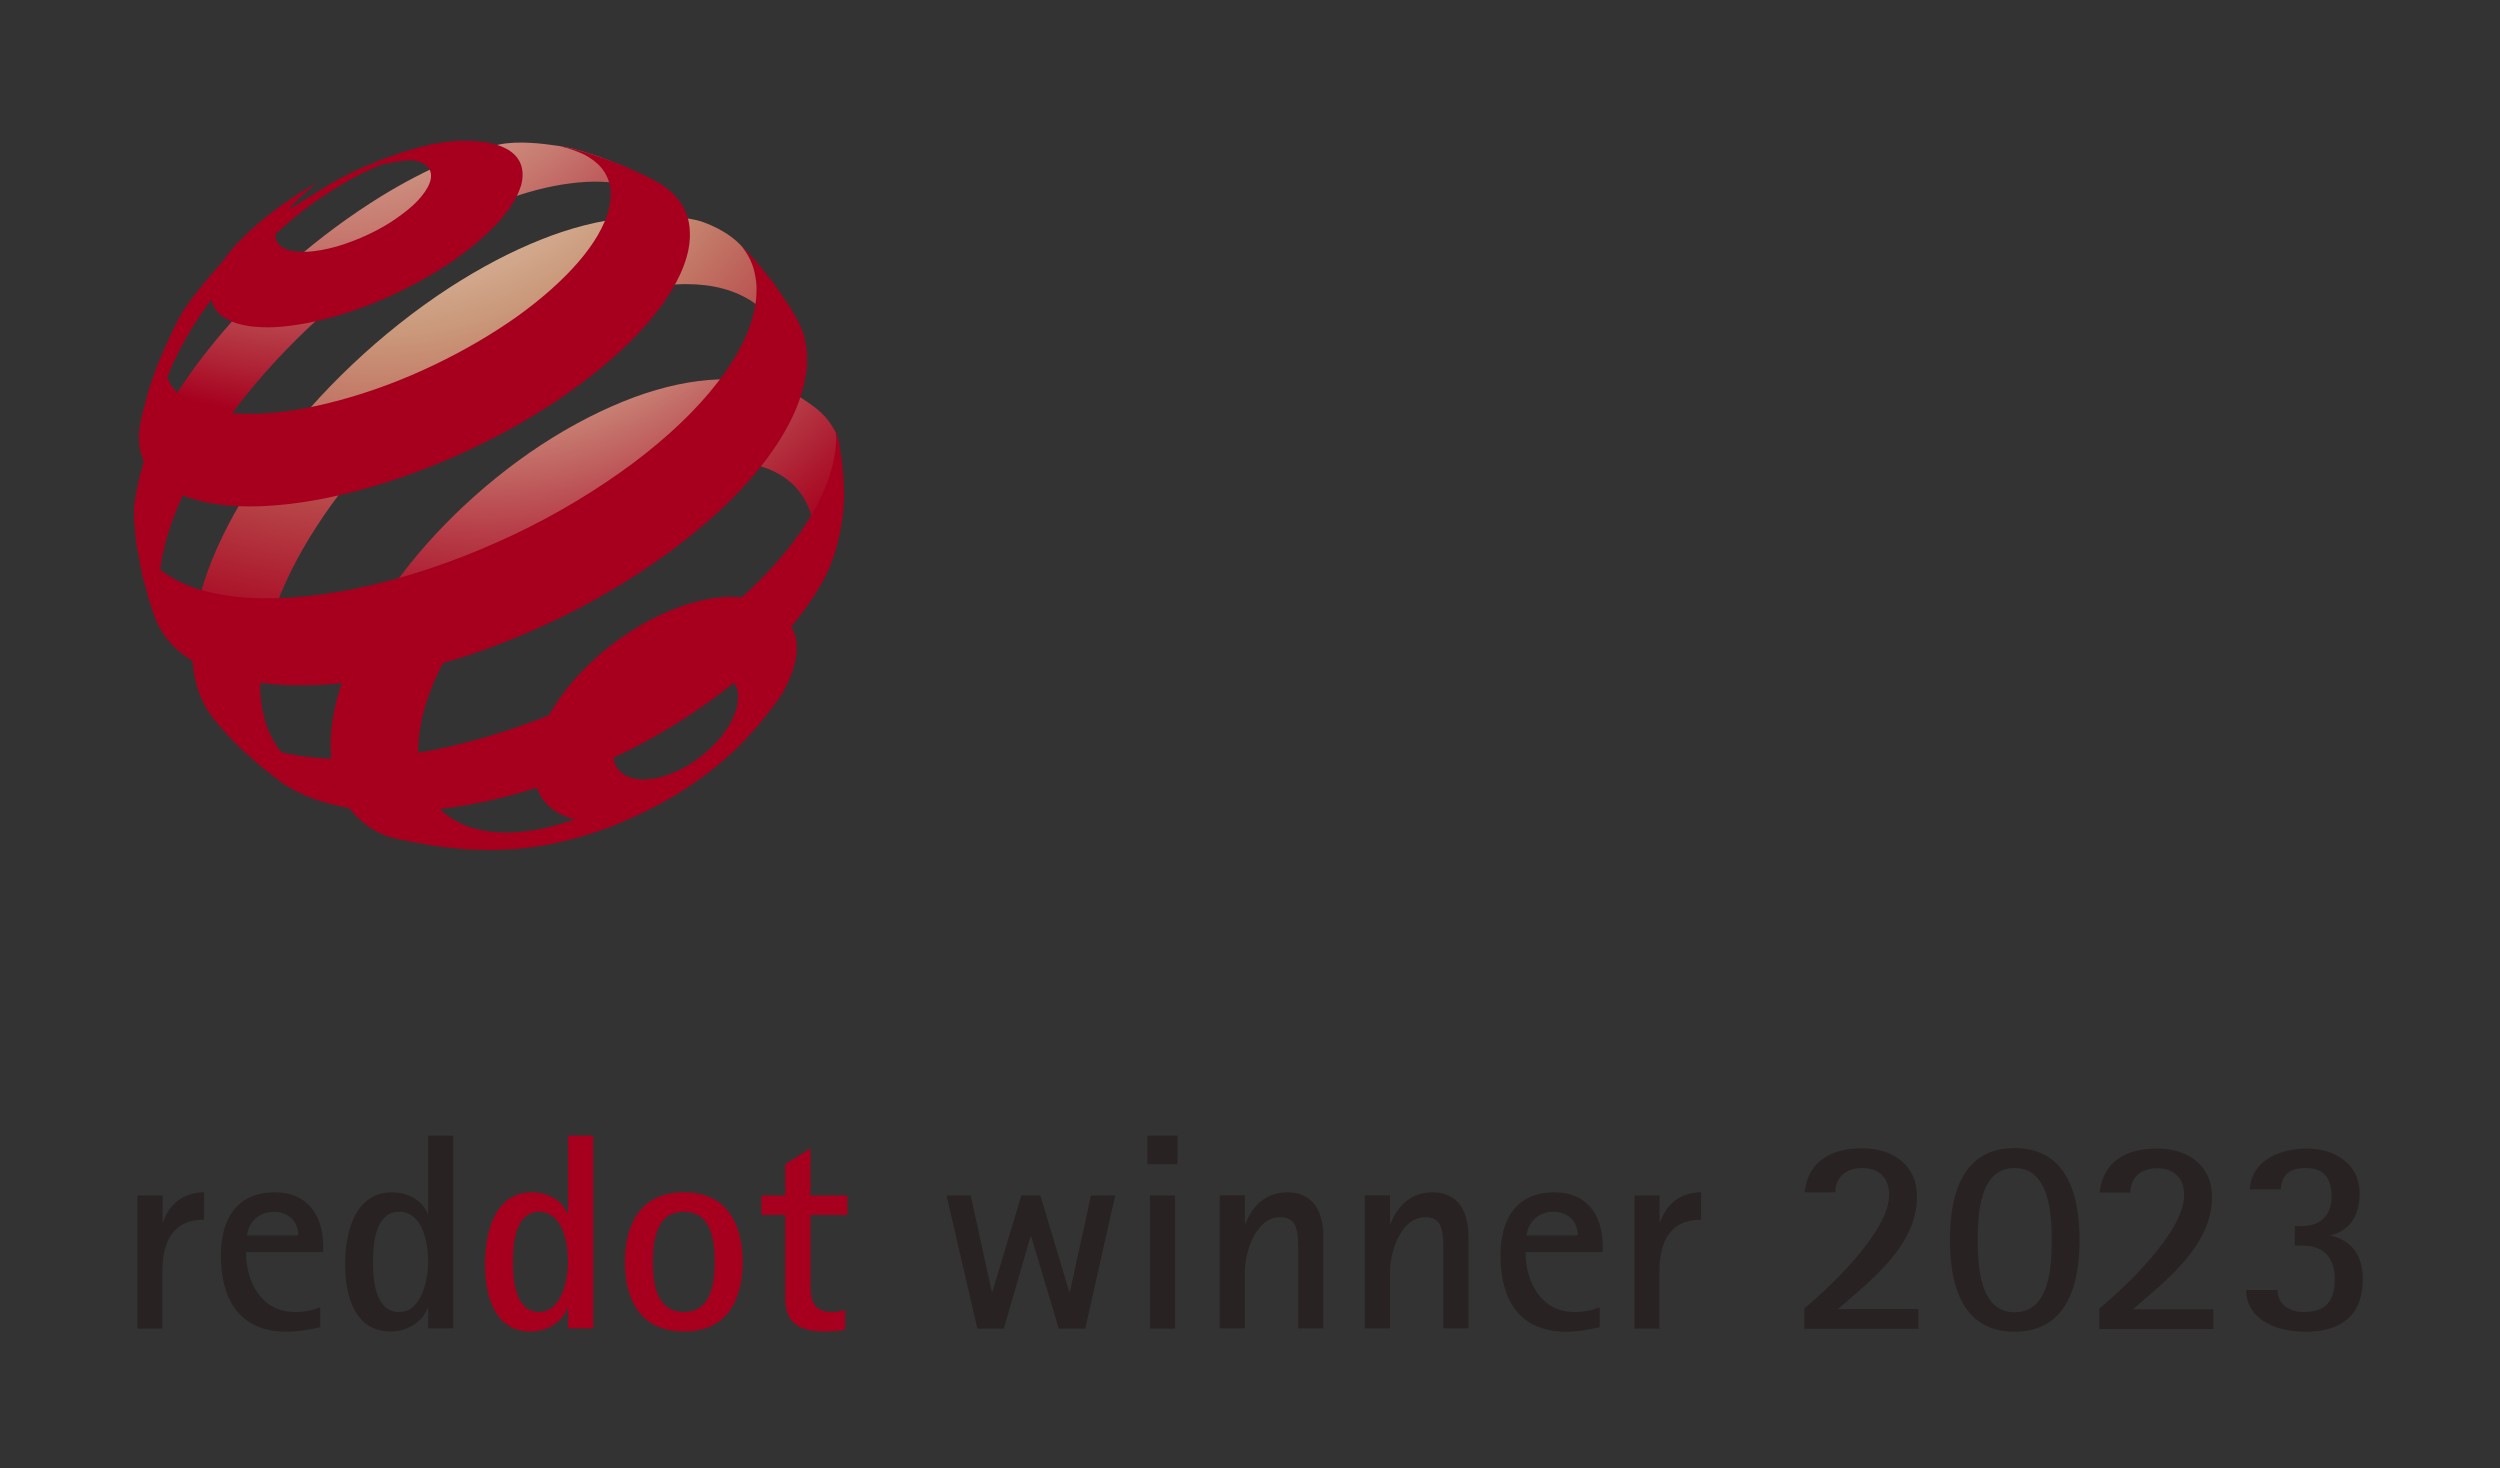 <?xml version="1.0" encoding="UTF-8"?>
<svg id="b" data-name="レイヤー 2" xmlns="http://www.w3.org/2000/svg" xmlns:xlink="http://www.w3.org/1999/xlink" viewBox="0 0 110.25 64.75">
  <rect x="0" y="0" width="110.25" height="64.75" fill="#333333" stroke="none"/>
  <defs>
    <style>
      .i {
        fill: #282322;
      }

      .i, .j, .k, .l, .m, .n, .o, .p {
        stroke-width: 0px;
      }

      .j {
        fill: url(#e);
      }

      .k {
        fill: url(#g);
      }

      .l {
        fill: #a6001e;
      }

      .m {
        fill: none;
      }

      .n {
        fill: url(#h);
      }

      .o {
        fill: url(#d);
      }

      .p {
        fill: url(#f);
      }
    </style>
    <radialGradient id="d" data-name="Unbenannter Verlauf 3" cx="1821.38" cy="2872.08" fx="1821.38" fy="2872.08" r="1.37" gradientTransform="translate(-13674.15 -21583.45) scale(7.52)" gradientUnits="userSpaceOnUse">
      <stop offset="0" stop-color="#fff"/>
      <stop offset=".18" stop-color="#efe2d8"/>
      <stop offset=".47" stop-color="#d5af94"/>
      <stop offset=".57" stop-color="#ca897a"/>
      <stop offset=".78" stop-color="#b73f49"/>
      <stop offset=".93" stop-color="#aa1129"/>
      <stop offset="1" stop-color="#a6001e"/>
    </radialGradient>
    <radialGradient id="e" data-name="Unbenannter Verlauf 5" cx="1818.31" cy="2870.53" fx="1818.31" fy="2870.53" r="1.33" gradientTransform="translate(-13674.15 -21583.45) scale(7.52)" gradientUnits="userSpaceOnUse">
      <stop offset="0" stop-color="#fff"/>
      <stop offset=".06" stop-color="#f2e6de"/>
      <stop offset=".12" stop-color="#e7d2c3"/>
      <stop offset=".19" stop-color="#dfc2ae"/>
      <stop offset=".27" stop-color="#d9b79f"/>
      <stop offset=".36" stop-color="#d6b196"/>
      <stop offset=".5" stop-color="#d5af94"/>
      <stop offset=".59" stop-color="#ca897a"/>
      <stop offset=".79" stop-color="#b73f49"/>
      <stop offset=".93" stop-color="#aa1129"/>
      <stop offset="1" stop-color="#a6001e"/>
    </radialGradient>
    <radialGradient id="f" data-name="Unbenannter Verlauf 2" cx="1820.25" cy="2869.35" fx="1820.25" fy="2869.35" r="3.22" gradientTransform="translate(-13674.15 -21583.45) scale(7.52)" gradientUnits="userSpaceOnUse">
      <stop offset="0" stop-color="#fff"/>
      <stop offset=".05" stop-color="#f7f1ed"/>
      <stop offset=".2" stop-color="#e5cdbd"/>
      <stop offset=".31" stop-color="#d9b79f"/>
      <stop offset=".38" stop-color="#d5af94"/>
      <stop offset=".45" stop-color="#d3a88f"/>
      <stop offset=".55" stop-color="#ce9784"/>
      <stop offset=".66" stop-color="#c77b71"/>
      <stop offset=".79" stop-color="#bc5457"/>
      <stop offset=".92" stop-color="#af2235"/>
      <stop offset="1" stop-color="#a6001e"/>
    </radialGradient>
    <radialGradient id="g" cx="1820.58" cy="2870.05" fx="1820.58" fy="2870.05" r="3.92" gradientTransform="translate(-13674.15 -21583.45) scale(7.52)" gradientUnits="userSpaceOnUse">
      <stop offset="0" stop-color="#fff"/>
      <stop offset=".02" stop-color="#fbf9f7"/>
      <stop offset=".14" stop-color="#ebd9cc"/>
      <stop offset=".26" stop-color="#dfc2ad"/>
      <stop offset=".35" stop-color="#d7b49a"/>
      <stop offset=".42" stop-color="#d5af94"/>
      <stop offset=".52" stop-color="#ca987a"/>
      <stop offset="1" stop-color="#a6001e"/>
    </radialGradient>
    <radialGradient id="h" data-name="Unbenannter Verlauf 3" cx="1821.21" cy="2870.78" fx="1821.21" fy="2870.78" r="3.15" xlink:href="#d"/>
  </defs>
  <g id="c" data-name="t">
    <g>
      <g>
        <polygon class="m" points="0 0 0 64.75 110.25 64.75 110.25 0 0 0 0 0"/>
        <path class="i" d="m47.86,58.59l1.32-5.87h-1.07l-.93,4.26h-.02l-1.28-4.26h-.84l-1.28,4.26h-.02l-.93-4.26h-1.07l1.36,5.87h1.17l1.18-4.07h.02l1.22,4.07h1.17Zm4.07-7.25v-1.26h-1.33v1.26h1.33Zm-.11,7.25v-5.87h-1.11v5.87h1.11Zm6.54,0v-4.07c0-1.02-.41-1.94-1.58-1.94-.93,0-1.53.56-1.86,1.39h-.02v-1.26h-1.11v5.87h1.11v-2.49c0-.86.47-2.41,1.55-2.41.63,0,.75.42.79.96.01.25.01.49.01.73v3.21h1.11Zm6.4,0v-4.07c0-1.02-.41-1.94-1.58-1.94-.93,0-1.53.56-1.86,1.39h-.02v-1.26h-1.11v5.87h1.11v-2.49c0-.86.47-2.41,1.55-2.41.63,0,.75.42.79.96.01.25.01.49.01.73v3.21h1.11Zm5.79-.94c-.36.14-.72.21-1.11.21-1.48,0-2.16-1.32-2.16-2.64h3.4v-.28c0-1.34-.69-2.36-2.12-2.36-1.69,0-2.39,1.18-2.39,2.79,0,1.92.81,3.36,2.91,3.36.51,0,.97-.09,1.47-.2v-.88h0Zm-3.22-3.17c0-.11.04-.25.09-.36.2-.44.6-.68,1.09-.68.62,0,1.07.41,1.07,1.04h-2.25Zm5.85,4.11v-2.49c0-1.28.42-2.31,1.84-2.31v-1.21c-.88,0-1.53.49-1.81,1.32h-.02v-1.18h-1.11v5.87h1.11Zm11.42,0v-.86h-3.55c1.48-1.28,3.49-2.81,3.49-4.96,0-1.42-1.1-2.13-2.42-2.13s-2.38.53-2.54,1.94h1.36c0-.7.52-1.07,1.17-1.07.75,0,1.2.43,1.2,1.18,0,1.6-2.55,4.02-3.74,5.01v.9h5.03Zm4.24.14c2.34,0,2.87-2.11,2.87-4.05s-.53-4.05-2.87-4.05-2.85,2.12-2.85,4.05.51,4.05,2.85,4.05h0Zm0-.86c-1.54,0-1.62-2.07-1.62-3.18s.07-3.18,1.62-3.18,1.64,2.06,1.64,3.18-.07,3.18-1.64,3.18h0Zm8.77.73v-.86h-3.55c1.48-1.28,3.49-2.81,3.49-4.96,0-1.42-1.1-2.13-2.42-2.13s-2.38.53-2.54,1.94h1.36c0-.7.52-1.07,1.17-1.07.75,0,1.2.43,1.2,1.18,0,1.6-2.55,4.02-3.74,5.01v.9h5.03Zm5.19-4.13c.91-.22,1.26-.97,1.26-1.85,0-1.3-1.11-1.97-2.31-1.97-1.13,0-2.47.48-2.53,1.8h1.36c.06-.68.43-.94,1.11-.94.84,0,1.13.49,1.13,1.28s-.49,1.28-1.3,1.28h-.32v.86h.32c.97,0,1.44.54,1.44,1.49s-.38,1.44-1.37,1.44c-.6,0-1.15-.32-1.15-.97h-1.39c.04,1.39,1.44,1.84,2.62,1.84,1.55,0,2.53-.69,2.53-2.33,0-.97-.44-1.69-1.41-1.91v-.02h0Z"/>
        <path class="l" d="m26.16,58.59v-8.51h-1.11v3.45h-.02c-.23-.63-.93-.95-1.57-.95-1.68,0-2.07,1.84-2.07,3.17s.38,2.97,2.01,2.97c.67,0,1.39-.37,1.63-1.04h.02v.9h1.11Zm-2.38-.73c-1.07,0-1.16-1.43-1.16-2.21s.1-2.21,1.15-2.21,1.28,1.38,1.28,2.2c0,.75-.27,2.22-1.27,2.22h0Zm6.38.86c1.88,0,2.59-1.36,2.59-3.07s-.72-3.07-2.59-3.07-2.6,1.36-2.6,3.07.72,3.07,2.6,3.07h0Zm0-.86c-1.22,0-1.37-1.27-1.37-2.21s.15-2.21,1.37-2.21,1.36,1.28,1.36,2.21-.15,2.21-1.36,2.21h0Zm7.11-.09c-.19.06-.39.09-.59.09-.78,0-.94-.49-.94-1.15v-3.13h1.63v-.86h-1.63v-2.07l-1.11.69v1.38h-1.05v.86h1.05v3.71c0,1.12.73,1.43,1.76,1.43.3,0,.59-.02.88-.09v-.86h0Z"/>
        <path class="i" d="m7.16,58.59v-2.49c0-1.28.42-2.31,1.84-2.31v-1.21c-.88,0-1.53.49-1.81,1.32h-.02v-1.18h-1.11v5.87h1.11Zm6.96-.94c-.36.14-.72.21-1.11.21-1.48,0-2.16-1.32-2.16-2.64h3.4v-.28c0-1.34-.69-2.36-2.12-2.36-1.69,0-2.39,1.18-2.39,2.79,0,1.92.81,3.36,2.91,3.36.51,0,.97-.09,1.47-.2v-.88h0Zm-3.22-3.17c0-.11.04-.25.09-.36.2-.44.6-.68,1.09-.68.62,0,1.07.41,1.07,1.04h-2.25Zm9.09,4.11v-8.51h-1.11v3.45h-.02c-.23-.63-.93-.95-1.57-.95-1.68,0-2.07,1.84-2.07,3.17s.38,2.97,2.01,2.97c.67,0,1.39-.37,1.63-1.04h.02v.9h1.11Zm-2.38-.73c-1.07,0-1.16-1.43-1.16-2.21s.1-2.21,1.15-2.21,1.28,1.38,1.28,2.2c0,.75-.27,2.22-1.27,2.22h0Z"/>
      </g>
      <g>
        <path class="o" d="m35.13,28.44c.04.58-.13,1.14-.51,1.9-.31.63-.84,1.13-1.36,1.77-.53.65-1.15,1.24-1.87,1.79-.71.55-1.35,1.08-2.18,1.44-.82.37-1.57.77-2.28.86-.7.08-1.32.03-1.84-.14-.51-.17-.91-.46-1.18-.85-.27-.39-.4-.89-.38-1.47.02-.58.2-1.2.49-1.82.29-.62.71-1.24,1.21-1.83.5-.59,1.09-1.15,1.75-1.66.66-.5,1.38-.95,2.14-1.31.76-.36,1.5-.59,2.17-.71.68-.12,1.3-.11,1.84,0,.54.12,1.02.3,1.34.65.33.35.63.8.67,1.37h0Zm-2.57,2.28c-.01-.28-.1-.51-.26-.68-.15-.17-.36-.29-.62-.36-.25-.06-.55-.07-.88-.02-.33.05-.69.16-1.06.33-.37.17-.73.39-1.05.63-.32.25-.61.52-.85.81-.24.29-.44.59-.58.9-.14.3-.21.6-.22.88,0,.28.07.52.21.7.14.18.34.32.59.39.25.08.55.1.88.05.34-.04.7-.15,1.09-.32.39-.17.76-.4,1.09-.66.33-.26.63-.55.88-.85.25-.3.44-.62.58-.93.13-.31.2-.61.18-.89h0Z"/>
        <path class="j" d="m14.08,8.41c-2.13,1.33-3.4,2.03-4.97,3.94-.63.77-1,1.21-1.43,2.1-.22.44-.47,1.17-.47,1.17l-.11.82-.17,1.11-.08.99v.34c-.01-.09,0-.17,0-.26,0-.09.02-.18.03-.27.01-.09.03-.18.05-.28.02-.09.04-.19.07-.29.26-.98.69-2.01,1.38-3.17.76-1.27,1.35-1.92,2.4-2.95,1.05-1.02,1.74-1.77,3.01-2.69.77-.56,2.65-1.75,3.76-1.9.44-.06-1.01.05-1.58.32-.77.36-1.18.57-1.89,1.02h0Z"/>
        <path class="p" d="m29.58,9.27l-.81-.84-.86-.76-.43-.34-.98-.39c-.53-.17-1.19-.41-1.9-.51-.68-.1-1.74-.23-2.57-.06-.82.18-1.37.37-2.31.77-.93.39-1.9.9-2.9,1.51-1.39.86-2.73,1.85-3.95,2.92-1.23,1.07-2.36,2.24-3.34,3.42-.99,1.2-1.84,2.43-2.48,3.64-.66,1.22-.93,2.43-1.12,3.54-.04.22,0,.42-.02.63-.01.2.17,1.49.4,2.43.1.4.14.63.28,1.01.16.45.49,1.13.49,1.13l.16.29.37.6c-.13-.21-.25-.44-.34-.68-.09-.24-.16-.51-.2-.79-.04-.28-.07-.57-.06-.88,0-.31.03-.63.08-.98.18-1.2.64-2.49,1.32-3.8.66-1.28,1.54-2.59,2.57-3.86,1.02-1.25,2.2-2.47,3.48-3.6,1.28-1.12,2.68-2.16,4.15-3.05,1.19-.72,2.34-1.29,3.43-1.71,1.1-.43,2.14-.7,3.09-.82.97-.13,1.84-.1,2.6.09.77.19,1.41.55,1.88,1.08"/>
        <path class="k" d="m34.82,15.71l-1.34-3.53-.35-.77c-.47-.78-1.23-1.29-2.11-1.61-.86-.31-2.38-.29-3.52-.18-1.12.12-2.35.43-3.65.95-1.28.51-2.63,1.21-4.02,2.11-1.54,1-2.99,2.16-4.3,3.4-1.31,1.24-2.5,2.58-3.5,3.95-1.02,1.38-1.86,2.79-2.47,4.17-.62,1.4-1,2.78-1.07,4.04-.03.48-.01.93.05,1.34.06.42.16.8.31,1.15.15.35.33.67.56.95.23.29.5.53.8.74l1.05.67,1,.53,1.11.49.99.35c-.48-.15-.9-.36-1.27-.63-.36-.27-.67-.6-.92-.98-.24-.38-.43-.81-.54-1.3-.12-.48-.17-1.01-.15-1.59.04-1.19.36-2.49.91-3.8.54-1.3,1.31-2.63,2.24-3.92.93-1.28,2.02-2.53,3.24-3.69,1.22-1.16,2.57-2.23,4.02-3.15,1.44-.92,2.85-1.61,4.17-2.07,1.34-.47,3.1-.81,4.22-.8,1.14,0,2.13.26,2.91.78.8.53.95,1.41,1.21,2.48l.42-.09h0Z"/>
        <path class="n" d="m35.86,23.01c-.19-.84-.61-1.48-1.22-1.92-.6-.43-1.36-.67-2.25-.71-.87-.04-1.86.1-2.92.43-1.04.32-2.15.83-3.29,1.52-1.13.69-2.18,1.5-3.12,2.38-.94.88-1.77,1.83-2.47,2.81-.69.98-1.25,1.99-1.62,2.97-.37.99-.56,1.96-.52,2.84.04.79.26,1.45.63,1.97.38.53.91.91,1.57,1.15.67.24,1.47.32,2.37.23.91-.09,1.91-.35,2.97-.78l-.2.08-.92.34-.28.09-1.01.29-1.05.23-.57.1-1.15.15-1.17.07h-.17c-.79-.03-1.41-.13-2.04-.27-.61-.14-1.11-.44-1.53-.81-.42-.37-.74-.82-.97-1.36-.22-.53-.34-1.14-.35-1.84-.02-1.1.25-2.31.75-3.54.49-1.21,1.2-2.46,2.08-3.68.87-1.21,1.92-2.39,3.09-3.48,1.17-1.09,2.48-2.11,3.87-2.97,1.41-.87,2.79-1.52,4.08-1.95,1.31-.43,2.55-.64,3.64-.62,1.11.02,2.56.35,3.31.86.66.44,1.06.73,1.46,1.48.08.16.07.3.12.46-.01.27-.17,1.73-.23,2-.05.27-.12.53-.19.79-.07.26-.63.45-.72.71"/>
        <path class="l" d="m22.97,8.2c-.15.5-.49,1.04-.99,1.59-.5.55-1.15,1.11-1.9,1.64-.76.53-1.62,1.03-2.54,1.47-.92.44-1.89.81-2.86,1.08-.97.27-1.84.41-2.59.45-.74.03-1.36-.05-1.82-.23-.46-.18-.77-.45-.9-.81-.13-.35-.1-.79.13-1.3.07-.15.15-.31.25-.46.1-.16.21-.31.34-.47.13-.16.26-.31.41-.47.15-.16.31-.31.48-.47l.46-.41.45-.37.43-.32.43-.3.42-.28.41-.25.41-.23s-.82.63-1.23,1.15c-.23.29-.41.54-.52.79-.11.25-.12.46-.04.63.08.17.24.3.47.38.23.08.54.11.91.09.37-.02.8-.1,1.27-.23.47-.14.95-.32,1.39-.53.45-.21.87-.45,1.24-.71.37-.26.7-.52.95-.79.25-.27.43-.53.52-.78.09-.24.07-.45-.02-.61-.1-.16-.28-.27-.52-.34-.25-.07-.55-.05-.91.02-.35.07-.76.1-1.22.23-.29.09-.46.15-.74.28.86-.45,1.37-.66,2.29-.95.6-.19,1.01-.3,1.56-.39.64-.11,1.18-.11,1.66-.07.49.04.9.14,1.22.3.33.16.56.39.68.67.12.28.13.63.02,1.02h0Z"/>
        <path class="l" d="m34.96,29.55s-.21.58-.4.92c-.18.32-.53.77-.53.77,0,0-.12.15-.19.25-.21.27-.57.69-.57.69l-.48.52c-.49.51-1.05,1-1.67,1.46-.62.47-1.3.9-2.01,1.29-.72.39-1.48.74-2.26,1.04-.78.29-1.58.53-2.39.7-.16.03-.32.06-.47.09-.16.03-.31.05-.46.07-.15.02-.3.04-.45.06-.15.02-.3.03-.44.04l-.88.04h-.2s-.94-.03-.94-.03l-.96-.09s-.16-.02-.27-.04c-.4-.05-.62-.09-1.02-.17-.4-.08-1.02-.25-1.02-.25l-.51-.17-.14-.07c.36.14.84.28,1.31.35.47.07.98.11,1.51.12.54,0,1.1-.02,1.7-.08.59-.06,1.21-.16,1.86-.3,1.47-.31,2.93-.8,4.31-1.41,1.38-.62,2.69-1.36,3.85-2.18,1.16-.82,2.17-1.72,3-2.65.28-.32.52-.61.76-.97,0-.01,0,.01,0,.01h0Z"/>
        <path class="l" d="m26.51,6.94l1.03.39,1.02.47.36.19c.28.15.53.33.74.53.21.2.38.43.51.68.13.25.21.53.24.83.03.3.02.63-.05.98-.19.93-.73,1.93-1.56,2.95-.85,1.04-1.98,2.08-3.33,3.07-1.36,1-2.93,1.93-4.61,2.73-1.68.8-3.46,1.46-5.24,1.92-1.59.41-3.04.62-4.29.65-1.24.03-2.29-.12-3.11-.42-.81-.29-1.4-.73-1.74-1.3-.34-.55-.44-1.23-.28-2l.07-.33.29-1.09.37-1.06.38-.89.35-.73-.06.15s-.01.03-.01.03c-.33.73-.4,1.36-.23,1.89.17.54.6.96,1.24,1.25.65.29,1.53.44,2.59.42,1.08-.02,2.34-.21,3.75-.59,1.42-.38,2.83-.91,4.17-1.55,1.34-.64,2.59-1.37,3.69-2.15,1.09-.78,2.01-1.6,2.71-2.41.69-.8,1.15-1.59,1.34-2.32.09-.38.11-.72.05-1.03-.06-.3-.19-.57-.38-.8-.19-.23-.45-.42-.75-.58-.21-.1-.44-.19-.69-.27l-.38-.1c.16.02.26.04.38.07,0,0,.37.09.61.16.34.1.86.28.86.28h0Z"/>
        <path class="l" d="m33.36,11.54l.77.96.7,1.03.31.53c.09.16.17.34.24.52.07.18.12.37.15.56.04.2.06.4.06.62,0,.21,0,.44-.04.67-.15,1.18-.74,2.45-1.68,3.73-.96,1.31-2.29,2.61-3.89,3.84-1.62,1.24-3.49,2.39-5.52,3.36-2.03.97-4.18,1.75-6.34,2.25-1.54.36-2.97.56-4.26.6-1.27.05-2.41-.05-3.38-.28-.95-.23-1.75-.57-2.36-1.03-.6-.45-1.03-1-1.28-1.65l-.24-.7-.33-1.2-.23-1.21-.05-.34-.07-.68c0-.06,0,0,0,0,.09.65.36,1.22.81,1.69.5.53,1.23.94,2.14,1.21.93.27,2.07.4,3.37.36,1.32-.04,2.82-.25,4.44-.65,2.04-.5,4.07-1.25,5.99-2.16,1.92-.91,3.69-1.99,5.24-3.14,1.52-1.14,2.8-2.35,3.73-3.56.92-1.18,1.5-2.35,1.67-3.43.05-.3.06-.59.05-.87-.02-.27-.07-.53-.14-.77-.08-.24-.18-.46-.32-.67-.08-.13-.17-.25-.27-.36,0,0,0,0,0,0l.64.67.1.11h0Z"/>
        <path class="l" d="m37.15,20.54c.09.98.12,1.55-.03,2.51-.24,1.5-.63,2.38-1.47,3.6-.86,1.24-2.04,2.47-3.47,3.61-1.45,1.15-3.13,2.2-4.96,3.08-1.83.87-3.78,1.56-5.74,1.99-1.02.22-1.99.36-2.9.42-.9.06-1.74.05-2.52-.03-.77-.08-1.46-.23-2.08-.44-.61-.21-1.15-.48-1.6-.8l-.95-.74-.79-.71s-.54-.53-.85-.89c-.22-.26-.55-.69-.55-.69-.06-.06,0,0,0,0,.37.42.81.78,1.38,1.07.66.35,1.45.61,2.35.77.92.16,1.95.22,3.09.17,1.15-.06,2.4-.23,3.73-.53,2.13-.48,4.26-1.24,6.25-2.19,1.99-.95,3.83-2.09,5.41-3.33,1.56-1.23,2.86-2.54,3.79-3.86.92-1.29,1.48-2.58,1.61-3.79.01-.13.02-.26.03-.38,0-.13-.02-.26-.03-.38-.01-.13.16.55.16.55,0,0,.1.6.14.98h0Z"/>
      </g>
    </g>
  </g>
</svg>